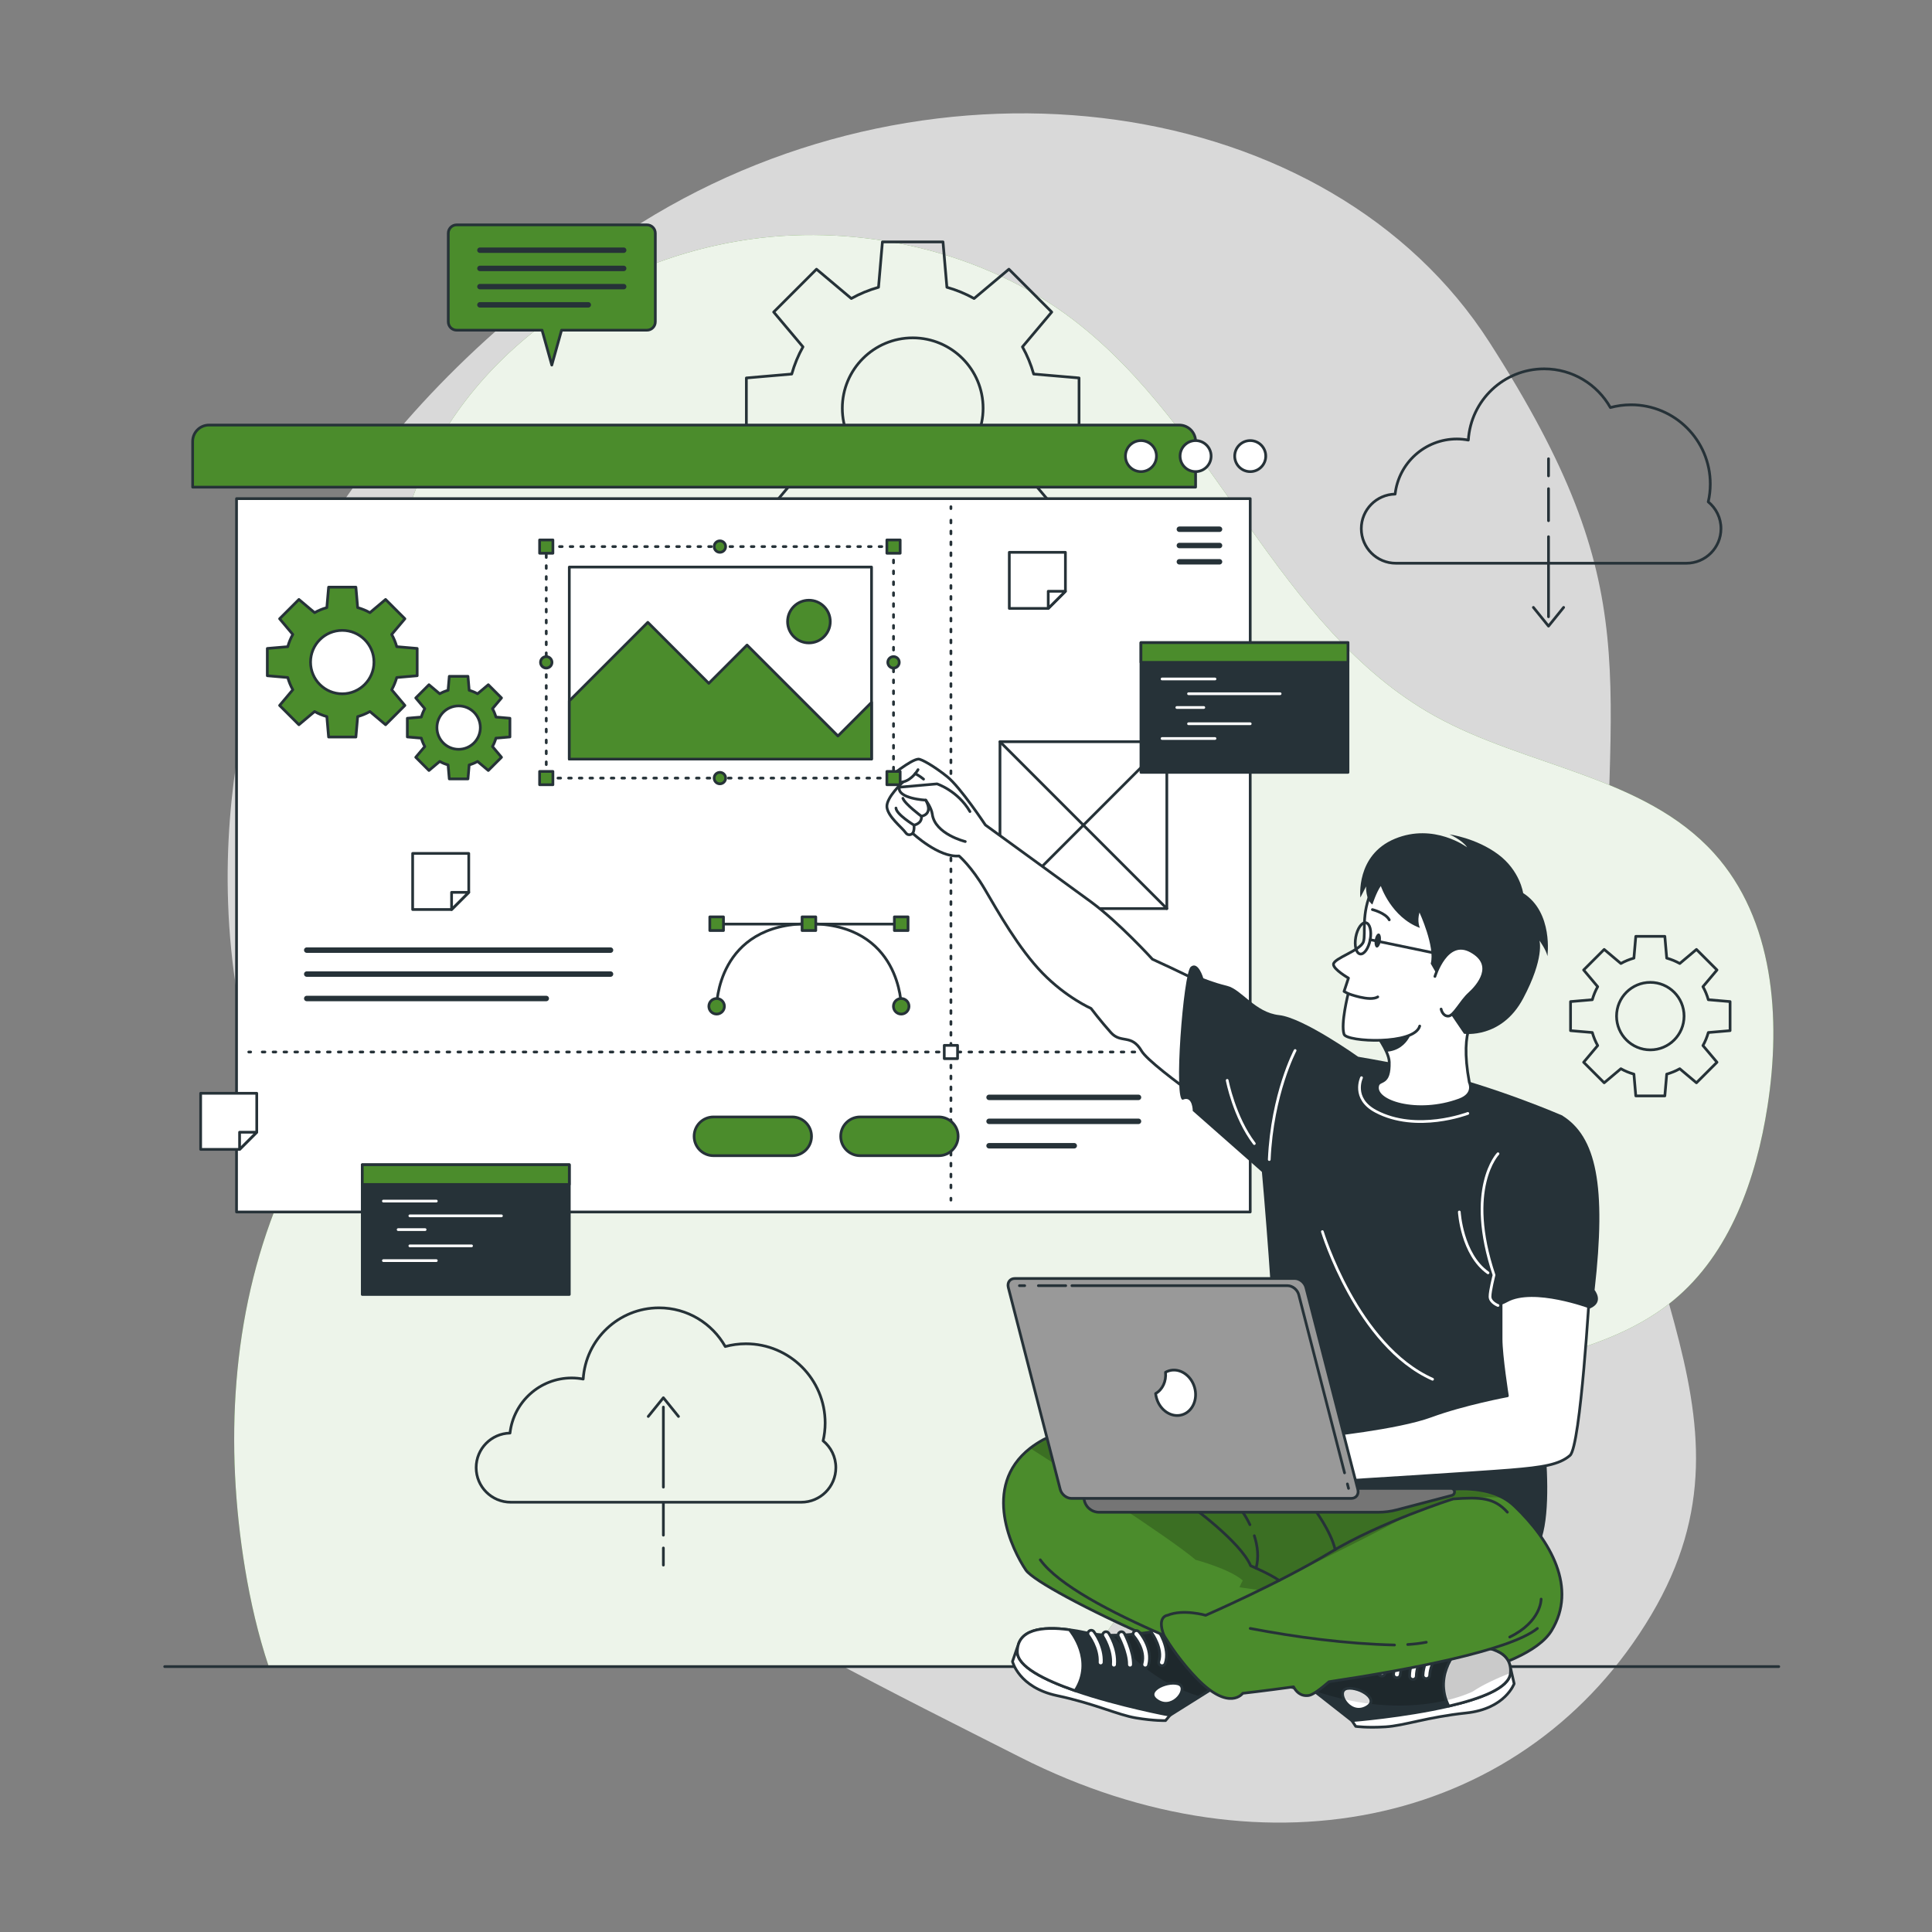 <svg xmlns="http://www.w3.org/2000/svg" width="709" height="709" viewBox="0 0 709 709" fill="none"><rect x="0" y="0" width="709" height="709" fill="#808080" stroke="none"/><path opacity="0.7" d="M97.162 236.964C97.162 236.964 57.688 338.899 113.158 441.58C168.629 544.263 282.907 598.476 374.366 644.844C465.826 691.212 560.798 668.632 605.93 592.682C651.063 516.732 589.158 462.511 589.084 354.202C589.012 245.892 605.293 217.215 546.657 125.71C488.02 34.204 344.085 13.952 235.278 81.82C126.473 149.687 97.162 236.964 97.162 236.964Z" fill="white"></path><path d="M98.634 611.604H397.713C398.925 609.674 400.146 607.756 401.388 605.867C433.561 556.894 485.068 521.979 541.328 505.602C566.532 498.266 593.836 493.899 614.088 477.198C634.926 460.015 644.497 432.6 648.641 405.911C653.66 373.594 650.945 337.371 629.01 313.114C603.25 284.627 560.093 281.438 526.533 262.764C468.774 230.626 446.381 157.427 393.836 117.328C360.657 92.007 315.826 82.191 275.735 87.742C218.827 95.62 165.28 133.762 149.205 189.64C144.745 205.147 142.959 221.962 144.334 239.782C146.906 273.129 154.079 306.905 147.314 339.657C139.855 375.755 116.368 406.233 102.336 440.317C84.865 482.752 82.459 530.382 89.93 575.66C91.928 587.768 94.721 599.913 98.634 611.604Z" fill="#4B8C2C"></path><path opacity="0.9" d="M98.634 611.604H397.713C398.925 609.674 400.146 607.756 401.388 605.867C433.561 556.894 485.068 521.979 541.328 505.602C566.532 498.266 593.836 493.899 614.088 477.198C634.926 460.015 644.497 432.6 648.641 405.911C653.66 373.594 650.945 337.371 629.01 313.114C603.25 284.627 560.093 281.438 526.533 262.764C468.774 230.626 446.381 157.427 393.836 117.328C360.657 92.007 315.826 82.191 275.735 87.742C218.827 95.62 165.28 133.762 149.205 189.64C144.745 205.147 142.959 221.962 144.334 239.782C146.906 273.129 154.079 306.905 147.314 339.657C139.855 375.755 116.368 406.233 102.336 440.317C84.865 482.752 82.459 530.382 89.93 575.66C91.928 587.768 94.721 599.913 98.634 611.604Z" fill="white"></path><path d="M60.432 611.604H652.767" stroke="#263238" stroke-miterlimit="10" stroke-linecap="round" stroke-linejoin="round"></path><path d="M395.985 160.929V138.699L379.333 137.265C378.342 133.752 376.964 130.406 375.215 127.286L385.964 114.51L370.246 98.792L357.47 109.541C354.35 107.792 351.004 106.416 347.491 105.423L346.057 88.772H323.827L322.393 105.423C318.88 106.414 315.534 107.792 312.414 109.541L299.638 98.792L283.92 114.51L294.669 127.286C292.92 130.406 291.544 133.752 290.551 137.265L273.9 138.699V160.929L290.551 162.363C291.542 165.876 292.92 169.222 294.669 172.342L283.92 185.119L299.638 200.836L312.414 190.087C315.534 191.836 318.88 193.212 322.393 194.205L323.827 210.856H346.057L347.491 194.205C351.004 193.214 354.35 191.836 357.47 190.087L370.246 200.836L385.964 185.119L375.215 172.342C376.964 169.222 378.34 165.876 379.333 162.363L395.985 160.929ZM334.943 175.645C320.677 175.645 309.112 164.081 309.112 149.815C309.112 135.549 320.677 123.984 334.943 123.984C349.209 123.984 360.773 135.549 360.773 149.815C360.773 164.08 349.208 175.645 334.943 175.645Z" stroke="#263238" stroke-miterlimit="10" stroke-linecap="round" stroke-linejoin="round"></path><path d="M634.9 378.222V367.561L626.914 366.873C626.438 365.188 625.778 363.584 624.94 362.089L630.095 355.962L622.557 348.424L616.43 353.58C614.934 352.742 613.329 352.08 611.645 351.606L610.957 343.621H600.297L599.609 351.606C597.924 352.082 596.32 352.742 594.824 353.58L588.697 348.424L581.16 355.962L586.314 362.089C585.476 363.584 584.815 365.19 584.34 366.875L576.355 367.563V378.224L584.34 378.912C584.816 380.597 585.476 382.201 586.314 383.697L581.16 389.824L588.697 397.361L594.824 392.207C596.32 393.045 597.925 393.706 599.609 394.181L600.297 402.166H610.957L611.645 394.181C613.33 393.705 614.934 393.045 616.43 392.207L622.557 397.361L630.095 389.824L624.94 383.697C625.778 382.201 626.439 380.596 626.914 378.912L634.9 378.222ZM605.627 385.28C598.785 385.28 593.24 379.733 593.24 372.893C593.24 366.052 598.786 360.505 605.627 360.505C612.469 360.505 618.014 366.052 618.014 372.893C618.014 379.733 612.468 385.28 605.627 385.28Z" stroke="#263238" stroke-miterlimit="10" stroke-linecap="round" stroke-linejoin="round"></path><path d="M626.885 184.166C627.37 182.061 627.633 179.875 627.633 177.624C627.633 161.568 614.617 148.55 598.561 148.55C595.935 148.55 593.393 148.904 590.973 149.557C586.185 141.085 577.102 135.362 566.677 135.362C551.862 135.362 539.749 146.915 538.844 161.503C537.475 161.246 536.069 161.098 534.626 161.098C522.906 161.098 513.263 169.943 511.981 181.321C505.1 181.47 499.564 187.084 499.564 194.001C499.564 201.012 505.248 206.696 512.259 206.696H618.865C625.876 206.696 631.56 201.012 631.56 194.001C631.56 190.034 629.736 186.494 626.885 184.166Z" stroke="#263238" stroke-miterlimit="10" stroke-linecap="round" stroke-linejoin="round"></path><path d="M568.268 196.958V226.337" stroke="#263238" stroke-miterlimit="10" stroke-linecap="round" stroke-linejoin="round"></path><path d="M568.268 179.332V191.083" stroke="#263238" stroke-miterlimit="10" stroke-linecap="round" stroke-linejoin="round"></path><path d="M568.268 168.351V174.636" stroke="#263238" stroke-miterlimit="10" stroke-linecap="round" stroke-linejoin="round"></path><path d="M562.719 222.903L568.268 229.771L573.816 222.903" stroke="#263238" stroke-miterlimit="10" stroke-linecap="round" stroke-linejoin="round"></path><path d="M302.063 528.751C302.547 526.646 302.81 524.46 302.81 522.209C302.81 506.153 289.794 493.135 273.737 493.135C271.112 493.135 268.569 493.489 266.149 494.142C261.361 485.67 252.278 479.947 241.853 479.947C227.037 479.947 214.925 491.5 214.02 506.088C212.651 505.831 211.245 505.683 209.802 505.683C198.082 505.683 188.439 514.528 187.157 525.906C180.275 526.055 174.74 531.669 174.74 538.586C174.74 545.597 180.424 551.281 187.435 551.281H294.041C301.052 551.281 306.736 545.597 306.736 538.586C306.737 534.62 304.915 531.079 302.063 528.751Z" stroke="#263238" stroke-miterlimit="10" stroke-linecap="round" stroke-linejoin="round"></path><path d="M243.445 545.748V516.369" stroke="#263238" stroke-miterlimit="10" stroke-linecap="round" stroke-linejoin="round"></path><path d="M243.445 563.374V551.623" stroke="#263238" stroke-miterlimit="10" stroke-linecap="round" stroke-linejoin="round"></path><path d="M243.445 574.355V568.07" stroke="#263238" stroke-miterlimit="10" stroke-linecap="round" stroke-linejoin="round"></path><path d="M248.992 519.804L243.444 512.937L237.896 519.804" stroke="#263238" stroke-miterlimit="10" stroke-linecap="round" stroke-linejoin="round"></path><path d="M438.754 178.771H70.701V161.985C70.701 158.673 73.386 155.987 76.699 155.987H432.755C436.067 155.987 438.754 158.672 438.754 161.985V178.771Z" fill="#4B8C2C" stroke="#263238" stroke-miterlimit="10" stroke-linecap="round" stroke-linejoin="round"></path><path d="M458.803 182.99H86.803V444.763H458.803V182.99Z" fill="white" stroke="#263238" stroke-miterlimit="10" stroke-linecap="round" stroke-linejoin="round"></path><path d="M464.5 167.379C464.5 170.525 461.949 173.074 458.805 173.074C455.66 173.074 453.109 170.524 453.109 167.379C453.109 164.232 455.66 161.684 458.805 161.684C461.949 161.684 464.5 164.234 464.5 167.379Z" fill="white" stroke="#263238" stroke-miterlimit="10" stroke-linecap="round" stroke-linejoin="round"></path><path d="M444.449 167.379C444.449 170.525 441.899 173.074 438.754 173.074C435.607 173.074 433.059 170.524 433.059 167.379C433.059 164.232 435.609 161.684 438.754 161.684C441.899 161.684 444.449 164.234 444.449 167.379Z" fill="white" stroke="#263238" stroke-miterlimit="10" stroke-linecap="round" stroke-linejoin="round"></path><path d="M424.398 167.379C424.398 170.525 421.848 173.074 418.703 173.074C415.558 173.074 413.008 170.524 413.008 167.379C413.008 164.232 415.558 161.684 418.703 161.684C421.848 161.684 424.398 164.234 424.398 167.379Z" fill="white" stroke="#263238" stroke-miterlimit="10" stroke-linecap="round" stroke-linejoin="round"></path><path d="M447.536 194.216H432.803" stroke="#263238" stroke-width="2" stroke-miterlimit="10" stroke-linecap="round" stroke-linejoin="round"></path><path d="M447.536 200.192H432.803" stroke="#263238" stroke-width="2" stroke-miterlimit="10" stroke-linecap="round" stroke-linejoin="round"></path><path d="M447.536 206.166H432.803" stroke="#263238" stroke-width="2" stroke-miterlimit="10" stroke-linecap="round" stroke-linejoin="round"></path><path d="M112.57 348.674H224.045" stroke="#263238" stroke-width="2" stroke-miterlimit="10" stroke-linecap="round" stroke-linejoin="round"></path><path d="M112.57 357.467H224.045" stroke="#263238" stroke-width="2" stroke-miterlimit="10" stroke-linecap="round" stroke-linejoin="round"></path><path d="M112.57 366.426H200.464" stroke="#263238" stroke-width="2" stroke-miterlimit="10" stroke-linecap="round" stroke-linejoin="round"></path><path d="M348.965 185.943V186.651" stroke="#263238" stroke-linecap="round" stroke-linejoin="round"></path><path d="M348.965 190.892V437.601" stroke="#263238" stroke-linecap="round" stroke-linejoin="round" stroke-dasharray="1 3"></path><path d="M348.965 439.721V440.429" stroke="#263238" stroke-linecap="round" stroke-linejoin="round"></path><path d="M91.283 386.058H91.991" stroke="#263238" stroke-linecap="round" stroke-linejoin="round"></path><path d="M96.232 386.058H450.279" stroke="#263238" stroke-linecap="round" stroke-linejoin="round" stroke-dasharray="1 2.99"></path><path d="M452.398 386.058H453.106" stroke="#263238" stroke-linecap="round" stroke-linejoin="round"></path><path d="M351.403 383.618H346.523V388.497H351.403V383.618Z" fill="white" stroke="#263238" stroke-miterlimit="10" stroke-linecap="round" stroke-linejoin="round"></path><path d="M237.405 82.518H167.591C165.889 82.518 164.51 83.897 164.51 85.599V118.089C164.51 119.791 165.889 121.171 167.591 121.171H198.921L202.498 133.977L206.075 121.171H237.405C239.107 121.171 240.487 119.791 240.487 118.089V85.599C240.487 83.899 239.107 82.518 237.405 82.518Z" fill="#4B8C2C" stroke="#263238" stroke-miterlimit="10" stroke-linecap="round" stroke-linejoin="round"></path><path d="M176.127 91.821H228.872" stroke="#263238" stroke-width="2" stroke-miterlimit="10" stroke-linecap="round" stroke-linejoin="round"></path><path d="M176.127 98.503H228.872" stroke="#263238" stroke-width="2" stroke-miterlimit="10" stroke-linecap="round" stroke-linejoin="round"></path><path d="M176.127 105.186H228.872" stroke="#263238" stroke-width="2" stroke-miterlimit="10" stroke-linecap="round" stroke-linejoin="round"></path><path d="M176.127 111.869H215.878" stroke="#263238" stroke-width="2" stroke-miterlimit="10" stroke-linecap="round" stroke-linejoin="round"></path><path d="M208.921 427.427H132.945V475.046H208.921V427.427Z" fill="#263238" stroke="#263238" stroke-miterlimit="10" stroke-linecap="round" stroke-linejoin="round"></path><path d="M208.921 427.427H132.945V434.667H208.921V427.427Z" fill="#4B8C2C" stroke="#263238" stroke-miterlimit="10" stroke-linecap="round" stroke-linejoin="round"></path><path d="M140.699 440.77H160.118" stroke="white" stroke-miterlimit="10" stroke-linecap="round" stroke-linejoin="round"></path><path d="M150.408 446.185H184.018" stroke="white" stroke-miterlimit="10" stroke-linecap="round" stroke-linejoin="round"></path><path d="M146.113 451.237H156.01" stroke="white" stroke-miterlimit="10" stroke-linecap="round" stroke-linejoin="round"></path><path d="M150.408 457.201H173.046" stroke="white" stroke-miterlimit="10" stroke-linecap="round" stroke-linejoin="round"></path><path d="M140.699 462.616H160.118" stroke="white" stroke-miterlimit="10" stroke-linecap="round" stroke-linejoin="round"></path><path d="M329.472 339.127H264.242" stroke="#263238" stroke-miterlimit="10" stroke-linecap="round" stroke-linejoin="round"></path><path d="M330.727 369.289C330.727 369.289 330.727 338.981 296.858 338.981C262.988 338.981 262.988 369.289 262.988 369.289" stroke="#263238" stroke-miterlimit="10" stroke-linecap="round" stroke-linejoin="round"></path><path d="M330.726 372.143C332.302 372.143 333.58 370.865 333.58 369.289C333.58 367.713 332.302 366.436 330.726 366.436C329.15 366.436 327.873 367.713 327.873 369.289C327.873 370.865 329.15 372.143 330.726 372.143Z" fill="#4B8C2C" stroke="#263238" stroke-miterlimit="10" stroke-linecap="round" stroke-linejoin="round"></path><path d="M260.135 369.289C260.135 367.713 261.412 366.436 262.988 366.436C264.564 366.436 265.841 367.713 265.841 369.289C265.841 370.865 264.564 372.143 262.988 372.143C261.412 372.143 260.135 370.865 260.135 369.289Z" fill="#4B8C2C" stroke="#263238" stroke-miterlimit="10" stroke-linecap="round" stroke-linejoin="round"></path><path d="M328.217 341.49H333.234V336.473H328.217V341.49Z" fill="#4B8C2C" stroke="#263238" stroke-miterlimit="10" stroke-linecap="round" stroke-linejoin="round"></path><path d="M294.347 341.49H299.365V336.473H294.347V341.49Z" fill="#4B8C2C" stroke="#263238" stroke-miterlimit="10" stroke-linecap="round" stroke-linejoin="round"></path><path d="M260.481 341.49H265.498V336.473H260.481V341.49Z" fill="#4B8C2C" stroke="#263238" stroke-miterlimit="10" stroke-linecap="round" stroke-linejoin="round"></path><path d="M153.098 247.979V237.965L145.596 237.319C145.15 235.736 144.528 234.229 143.741 232.825L148.584 227.069L141.502 219.987L135.746 224.83C134.342 224.043 132.834 223.423 131.252 222.975L130.605 215.473H120.591L119.944 222.975C118.361 223.421 116.854 224.041 115.449 224.83L109.693 219.987L102.612 227.069L107.455 232.825C106.667 234.229 106.047 235.738 105.6 237.321L98.098 237.966V247.98L105.6 248.627C106.046 250.21 106.667 251.717 107.455 253.123L102.612 258.879L109.693 265.961L115.449 261.118C116.854 261.905 118.362 262.525 119.944 262.973L120.591 270.475H130.605L131.252 262.973C132.835 262.527 134.342 261.905 135.748 261.118L141.504 265.961L148.585 258.879L143.742 253.123C144.53 251.719 145.15 250.21 145.597 248.629L153.098 247.979ZM125.599 254.609C119.172 254.609 113.963 249.399 113.963 242.972C113.963 236.545 119.172 231.335 125.599 231.335C132.026 231.335 137.236 236.545 137.236 242.972C137.236 249.399 132.025 254.609 125.599 254.609Z" fill="#4B8C2C" stroke="#263238" stroke-miterlimit="10" stroke-linecap="round" stroke-linejoin="round"></path><path d="M187.131 270.441V263.586L181.997 263.143C181.691 262.06 181.266 261.027 180.726 260.066L184.041 256.127L179.194 251.28L175.255 254.595C174.294 254.055 173.261 253.63 172.178 253.324L171.735 248.19H164.88L164.437 253.324C163.354 253.63 162.321 254.055 161.36 254.595L157.419 251.28L152.572 256.127L155.887 260.066C155.347 261.027 154.923 262.06 154.617 263.143L149.482 263.586V270.441L154.617 270.884C154.923 271.967 155.347 273 155.887 273.961L152.572 277.9L157.419 282.747L161.358 279.433C162.32 279.972 163.352 280.397 164.435 280.703L164.879 285.837H171.733L172.177 280.703C173.26 280.397 174.292 279.972 175.254 279.433L179.193 282.747L184.04 277.9L180.725 273.96C181.265 272.998 181.689 271.966 181.995 270.883L187.131 270.441ZM168.308 274.979C163.909 274.979 160.343 271.412 160.343 267.014C160.343 262.615 163.91 259.049 168.308 259.049C172.708 259.049 176.273 262.616 176.273 267.014C176.273 271.414 172.708 274.979 168.308 274.979Z" fill="#4B8C2C" stroke="#263238" stroke-miterlimit="10" stroke-linecap="round" stroke-linejoin="round"></path><path d="M362.965 402.708H417.799" stroke="#263238" stroke-width="2" stroke-miterlimit="10" stroke-linecap="round" stroke-linejoin="round"></path><path d="M362.965 411.501H417.799" stroke="#263238" stroke-width="2" stroke-miterlimit="10" stroke-linecap="round" stroke-linejoin="round"></path><path d="M362.965 420.462H394.219" stroke="#263238" stroke-width="2" stroke-miterlimit="10" stroke-linecap="round" stroke-linejoin="round"></path><path d="M290.703 424.106H261.832C257.908 424.106 254.727 420.925 254.727 417.001C254.727 413.078 257.907 409.896 261.832 409.896H290.703C294.627 409.896 297.808 413.076 297.808 417.001C297.808 420.925 294.627 424.106 290.703 424.106Z" fill="#4B8C2C" stroke="#263238" stroke-miterlimit="10" stroke-linecap="round" stroke-linejoin="round"></path><path d="M344.502 424.106H315.631C311.707 424.106 308.525 420.925 308.525 417.001C308.525 413.078 311.707 409.896 315.631 409.896H344.502C348.425 409.896 351.607 413.076 351.607 417.001C351.606 420.925 348.425 424.106 344.502 424.106Z" fill="#4B8C2C" stroke="#263238" stroke-miterlimit="10" stroke-linecap="round" stroke-linejoin="round"></path><path d="M428.198 272.194H366.969V333.424H428.198V272.194Z" fill="white" stroke="#263238" stroke-miterlimit="10" stroke-linecap="round" stroke-linejoin="round"></path><path d="M366.969 272.194L428.198 333.424" stroke="#263238" stroke-miterlimit="10" stroke-linecap="round" stroke-linejoin="round"></path><path d="M428.198 272.194L366.969 333.424" stroke="#263238" stroke-miterlimit="10" stroke-linecap="round" stroke-linejoin="round"></path><path d="M494.68 235.824H418.703V283.443H494.68V235.824Z" fill="#263238" stroke="#263238" stroke-miterlimit="10" stroke-linecap="round" stroke-linejoin="round"></path><path d="M494.68 235.824H418.703V243.064H494.68V235.824Z" fill="#4B8C2C" stroke="#263238" stroke-miterlimit="10" stroke-linecap="round" stroke-linejoin="round"></path><path d="M426.455 249.166H445.876" stroke="white" stroke-miterlimit="10" stroke-linecap="round" stroke-linejoin="round"></path><path d="M436.166 254.58H469.776" stroke="white" stroke-miterlimit="10" stroke-linecap="round" stroke-linejoin="round"></path><path d="M431.871 259.633H441.767" stroke="white" stroke-miterlimit="10" stroke-linecap="round" stroke-linejoin="round"></path><path d="M436.166 265.598H458.804" stroke="white" stroke-miterlimit="10" stroke-linecap="round" stroke-linejoin="round"></path><path d="M426.455 271.013H445.876" stroke="white" stroke-miterlimit="10" stroke-linecap="round" stroke-linejoin="round"></path><path d="M390.981 202.688V216.976L384.68 223.277H370.393V202.688H390.981Z" fill="white" stroke="#263238" stroke-miterlimit="10" stroke-linecap="round" stroke-linejoin="round"></path><path d="M390.981 216.976L384.68 223.277V216.976H390.981Z" fill="white" stroke="#263238" stroke-miterlimit="10" stroke-linecap="round" stroke-linejoin="round"></path><path d="M172.022 313.186V327.473L165.721 333.775H151.434V313.186H172.022Z" fill="white" stroke="#263238" stroke-miterlimit="10" stroke-linecap="round" stroke-linejoin="round"></path><path d="M172.022 327.474L165.721 333.775V327.474H172.022Z" fill="white" stroke="#263238" stroke-miterlimit="10" stroke-linecap="round" stroke-linejoin="round"></path><path d="M94.222 401.207V415.494L87.92 421.796H73.633V401.207H94.222Z" fill="white" stroke="#263238" stroke-miterlimit="10" stroke-linecap="round" stroke-linejoin="round"></path><path d="M94.221 415.495L87.92 421.796V415.495H94.221Z" fill="white" stroke="#263238" stroke-miterlimit="10" stroke-linecap="round" stroke-linejoin="round"></path><path d="M351.952 314.12C344.468 314.76 334.943 305.81 334.943 305.81C334.943 305.81 333.485 307.219 332.269 305.469C331.053 303.718 325.773 299.66 325.475 296.144C325.178 292.63 331.415 286.936 331.415 286.936C326.604 288.249 326.097 285.429 326.097 285.429C326.097 285.429 334.184 278.752 337.011 278.573C338.12 278.502 342.942 281.273 347.599 285.019C352.47 288.937 361.61 302.746 361.61 302.746C361.61 302.746 392.555 325.216 400.376 330.969C410.694 338.561 422.926 352.021 422.926 352.021C422.926 352.021 464.018 370.539 475.285 380.718L459.974 417.001C459.974 417.001 422.628 391.981 418.894 385.631C415.16 379.283 411.425 383.102 407.691 378.952C403.957 374.802 400.376 370.061 400.376 370.061C400.376 370.061 391.338 366.103 382.604 357.14C373.87 348.177 366.182 334.468 361.355 326.253C356.527 318.037 351.952 314.12 351.952 314.12Z" fill="white" stroke="#263238" stroke-miterlimit="10" stroke-linecap="round" stroke-linejoin="round"></path><path d="M354.233 308.826C354.233 308.826 343.096 306.129 342.128 298.777C341.814 296.388 339.738 293.638 339.738 293.638C339.738 293.638 329.336 293.124 329.997 288.89L343.865 287.666C343.865 287.666 351.471 290.151 355.954 297.827" fill="white"></path><path d="M354.233 308.826C354.233 308.826 343.096 306.129 342.128 298.777C341.814 296.388 339.738 293.638 339.738 293.638C339.738 293.638 329.336 293.124 329.997 288.89L343.865 287.666C343.865 287.666 351.471 290.151 355.954 297.827" stroke="#263238" stroke-miterlimit="10" stroke-linecap="round" stroke-linejoin="round"></path><path d="M334.941 305.81C334.941 305.81 335.641 304.834 335.41 302.808C335.41 302.808 338.469 302.255 338.127 299.544C338.127 299.544 342.664 298.986 339.736 293.638" stroke="#263238" stroke-miterlimit="10" stroke-linecap="round" stroke-linejoin="round"></path><path d="M338.128 299.544C338.128 299.544 332.036 295.02 331.344 292.961" stroke="#263238" stroke-miterlimit="10" stroke-linecap="round" stroke-linejoin="round"></path><path d="M335.411 302.808C335.411 302.808 328.915 298.855 328.801 296.534" stroke="#263238" stroke-miterlimit="10" stroke-linecap="round" stroke-linejoin="round"></path><path d="M336.895 282.446C336.895 282.446 334.832 286.16 331.414 286.936" stroke="#263238" stroke-miterlimit="10" stroke-linecap="round" stroke-linejoin="round"></path><path d="M335.869 283.902C335.869 283.902 337.52 284.734 338.926 285.924" stroke="#263238" stroke-miterlimit="10" stroke-linecap="round" stroke-linejoin="round"></path><path d="M573.198 409.313C573.198 409.313 548.651 398.629 523.778 392.802C498.903 386.975 458.697 381.784 458.697 381.784C458.697 381.784 469.767 494.78 466.853 501.579C463.939 508.377 446.432 531.201 446.432 531.201C446.432 531.201 541.151 568.131 557.661 571.275C574.172 574.42 565.56 517.117 565.56 517.117C565.56 517.117 582.909 444.277 573.198 409.313Z" fill="#263238"></path><path d="M539.206 397.176C539.206 397.176 541.457 401.466 535.538 403.647C520.203 409.311 503.862 404.313 505.604 398.309C506.269 396.015 510.064 398.309 509.824 389.742C509.795 388.638 509.399 387.349 508.79 385.975C507.855 383.851 506.383 381.529 504.896 379.448C502.305 375.823 499.643 372.892 499.643 372.892C499.643 372.892 523.984 357.358 542.038 372.892C542.038 372.892 535.326 376.29 539.206 397.176Z" fill="white" stroke="#263238" stroke-miterlimit="10" stroke-linecap="round" stroke-linejoin="round"></path><path d="M569.367 598.432C559.781 614.051 511.141 621.385 484.591 620.692C458.056 620.012 381.648 583.833 376.466 576.173C371.665 569.078 359.87 545.629 378.052 531.455C379.496 530.337 381.11 529.275 382.951 528.283C395.398 521.543 478.177 542.797 478.177 542.797C478.177 542.797 483.303 539.555 485.186 539.796C490.963 540.532 495.056 545.205 506.766 548.532C514.936 550.869 537.238 541.891 551.483 549.608C553.041 550.444 554.485 551.478 555.816 552.752C569.127 565.468 578.94 582.814 569.367 598.432Z" fill="#4B8C2C"></path><mask id="mask0_1437_3403" style="mask-type:luminance" maskUnits="userSpaceOnUse" x="368" y="526" width="206" height="95"><path d="M569.367 598.432C559.781 614.051 511.141 621.385 484.591 620.692C458.056 620.012 381.648 583.833 376.466 576.173C371.665 569.078 359.87 545.629 378.052 531.455C379.496 530.337 381.11 529.275 382.951 528.283C395.398 521.543 478.177 542.797 478.177 542.797C478.177 542.797 483.303 539.555 485.186 539.796C490.963 540.532 495.056 545.205 506.766 548.532C514.936 550.869 537.238 541.891 551.483 549.608C553.041 550.444 554.485 551.478 555.816 552.752C569.127 565.468 578.94 582.814 569.367 598.432Z" fill="white"></path></mask><g mask="url(#mask0_1437_3403)"><path opacity="0.3" d="M551.482 549.608C536.884 548.631 523.87 551.69 514.78 557.057C504.004 563.429 453.113 587.94 453.113 587.94C453.226 585.306 456.058 579.996 456.058 579.996C451.272 575.734 438.755 572.42 438.755 572.42C429.055 564.137 390.568 539.427 378.051 531.455C379.495 530.337 381.109 529.275 382.95 528.283C395.397 521.543 478.176 542.797 478.176 542.797C478.176 542.797 483.302 539.555 485.185 539.796C490.963 540.532 495.055 545.205 506.765 548.532C514.936 550.869 537.238 541.891 551.482 549.608Z" fill="black" fill-opacity="0.7"></path></g><path d="M569.367 598.432C559.781 614.051 511.141 621.385 484.591 620.692C458.056 620.012 381.648 583.833 376.466 576.173C371.665 569.078 359.87 545.629 378.052 531.455C379.496 530.337 381.11 529.275 382.951 528.283C395.398 521.543 478.177 542.797 478.177 542.797C478.177 542.797 483.303 539.555 485.186 539.796C490.963 540.532 495.056 545.205 506.766 548.532C514.936 550.869 537.238 541.891 551.483 549.608C553.041 550.444 554.485 551.478 555.816 552.752C569.127 565.468 578.94 582.814 569.367 598.432Z" stroke="#263238" stroke-miterlimit="10" stroke-linecap="round" stroke-linejoin="round"></path><path d="M554.435 612.53L555.658 617.868C555.658 617.868 552.403 627.11 538.083 628.618C523.763 630.126 515.289 633.3 508.409 633.713C501.529 634.127 497.521 633.54 497.521 633.54L496.115 631.439L554.435 612.53Z" fill="white" stroke="#263238" stroke-miterlimit="10" stroke-linecap="round" stroke-linejoin="round"></path><path d="M471.311 611.966L496.113 631.435C496.113 631.435 515.344 629.911 531.68 626.119L531.682 626.106C543.436 623.386 553.698 619.482 554.263 614.135C555.121 606.005 546.432 603.779 536.104 604.096C534.174 604.138 532.196 604.288 530.198 604.497C513.669 606.268 492.661 597.138 492.661 597.138L471.311 611.966Z" fill="#263238"></path><mask id="mask1_1437_3403" style="mask-type:luminance" maskUnits="userSpaceOnUse" x="471" y="597" width="84" height="35"><path d="M471.311 611.966L496.113 631.435C496.113 631.435 515.344 629.911 531.68 626.119L531.682 626.106C543.436 623.386 553.698 619.482 554.263 614.135C555.121 606.005 546.432 603.779 536.104 604.096C534.174 604.138 532.196 604.288 530.198 604.497C513.669 606.268 492.661 597.138 492.661 597.138L471.311 611.966Z" fill="white"></path></mask><g mask="url(#mask1_1437_3403)"><path opacity="0.3" d="M554.271 613.956C549.815 615.711 544.28 618.154 540.473 620.744C540.473 620.744 517.434 632.601 482.032 620.388L471.305 611.968L492.664 597.139C492.664 597.139 513.666 606.272 530.2 604.492C532.201 604.284 534.178 604.137 536.105 604.1C546.354 603.78 554.983 605.965 554.271 613.956Z" fill="black" fill-opacity="0.7"></path></g><path d="M471.311 611.966L496.113 631.435C496.113 631.435 515.344 629.911 531.68 626.119L531.682 626.106C543.436 623.386 553.698 619.482 554.263 614.135C555.121 606.005 546.432 603.779 536.104 604.096C534.174 604.138 532.196 604.288 530.198 604.497C513.669 606.268 492.661 597.138 492.661 597.138L471.311 611.966Z" stroke="#263238" stroke-miterlimit="10" stroke-linecap="round" stroke-linejoin="round"></path><path d="M494.433 619.64C489.961 620.369 494.875 629.515 500.937 626.737C506.998 623.958 498.905 618.91 494.433 619.64Z" fill="white"></path><mask id="mask2_1437_3403" style="mask-type:luminance" maskUnits="userSpaceOnUse" x="492" y="619" width="12" height="9"><path d="M494.433 619.64C489.961 620.369 494.875 629.515 500.937 626.737C506.998 623.958 498.905 618.91 494.433 619.64Z" fill="white"></path></mask><g mask="url(#mask2_1437_3403)"><path opacity="0.2" d="M502.826 625.261C499.771 624.893 496.554 624.341 493.191 623.579C492.331 621.786 492.528 619.946 494.431 619.638C498.186 619.025 504.496 622.487 502.826 625.261Z" fill="black" fill-opacity="0.7"></path></g><path d="M494.433 619.64C489.961 620.369 494.875 629.515 500.937 626.737C506.998 623.958 498.905 618.91 494.433 619.64Z" stroke="#263238" stroke-miterlimit="10" stroke-linecap="round" stroke-linejoin="round"></path><path d="M531.681 626.106C543.435 623.386 553.697 619.482 554.262 614.135C555.12 606.005 546.432 603.779 536.103 604.096C535.652 604.529 525.643 614.21 531.681 626.106Z" fill="white"></path><mask id="mask3_1437_3403" style="mask-type:luminance" maskUnits="userSpaceOnUse" x="529" y="604" width="26" height="23"><path d="M531.681 626.106C543.435 623.386 553.697 619.482 554.262 614.135C555.12 606.005 546.432 603.779 536.103 604.096C535.652 604.529 525.643 614.21 531.681 626.106Z" fill="white"></path></mask><g mask="url(#mask3_1437_3403)"><path opacity="0.3" d="M554.27 613.956C549.814 615.711 544.279 618.154 540.473 620.744C540.473 620.744 537.036 622.511 530.776 623.985C526.811 613.085 535.674 604.505 536.103 604.1C546.354 603.78 554.983 605.965 554.27 613.956Z" fill="black" fill-opacity="0.7"></path></g><path d="M531.681 626.106C543.435 623.386 553.697 619.482 554.262 614.135C555.12 606.005 546.432 603.779 536.103 604.096C535.652 604.529 525.643 614.21 531.681 626.106Z" stroke="#263238" stroke-miterlimit="10" stroke-linecap="round" stroke-linejoin="round"></path><path d="M523.299 616.009C523.323 616.012 523.347 616.013 523.369 616.015C524.048 616.047 524.623 615.525 524.655 614.848C524.901 609.726 528.842 605.555 528.883 605.513C529.352 605.024 529.336 604.248 528.846 603.779C528.358 603.31 527.583 603.326 527.113 603.811C526.925 604.007 522.494 608.67 522.203 614.729C522.171 615.383 522.656 615.941 523.299 616.009Z" fill="white" stroke="#263238" stroke-miterlimit="10" stroke-linecap="round" stroke-linejoin="round"></path><path d="M518.385 616.303C518.419 616.307 518.456 616.309 518.49 616.309C519.168 616.323 519.729 615.783 519.741 615.107C519.845 609.933 523.461 605.447 523.499 605.401C523.927 604.877 523.85 604.104 523.327 603.675C522.801 603.246 522.032 603.32 521.6 603.845C521.429 604.052 517.405 609.016 517.287 615.058C517.275 615.7 517.759 616.237 518.385 616.303Z" fill="white" stroke="#263238" stroke-miterlimit="10" stroke-linecap="round" stroke-linejoin="round"></path><path d="M512.508 615.683C512.515 615.683 512.522 615.684 512.529 615.686C513.205 615.745 513.801 615.245 513.861 614.57C514.237 610.268 517.898 604.768 517.934 604.713C518.311 604.15 518.161 603.388 517.599 603.011C517.037 602.632 516.272 602.785 515.897 603.345C515.731 603.592 511.848 609.421 511.415 614.356C511.356 615.022 511.844 615.612 512.508 615.683Z" fill="white" stroke="#263238" stroke-miterlimit="10" stroke-linecap="round" stroke-linejoin="round"></path><path d="M506.956 615.097C507.065 615.108 507.175 615.105 507.289 615.087C507.957 614.975 508.409 614.342 508.297 613.674C507.425 608.46 512.267 603.994 512.317 603.95C512.818 603.496 512.856 602.72 512.403 602.217C511.95 601.714 511.174 601.675 510.672 602.126C510.431 602.344 504.778 607.525 505.876 614.077C505.969 614.634 506.422 615.04 506.956 615.097Z" fill="white" stroke="#263238" stroke-miterlimit="10" stroke-linecap="round" stroke-linejoin="round"></path><path d="M500.924 613.645C501.056 613.659 501.192 613.652 501.328 613.62C501.989 613.468 502.401 612.81 502.248 612.149C501.18 607.501 505.762 602.248 505.809 602.197C506.257 601.689 506.21 600.914 505.703 600.464C505.197 600.015 504.422 600.06 503.973 600.567C503.747 600.819 498.504 606.81 499.858 612.699C499.978 613.223 500.418 613.591 500.924 613.645Z" fill="white" stroke="#263238" stroke-miterlimit="10" stroke-linecap="round" stroke-linejoin="round"></path><path d="M373.338 604.545L371.561 609.725C371.561 609.725 373.826 619.259 387.91 622.26C401.992 625.264 410.086 629.311 416.884 630.444C423.682 631.576 427.729 631.415 427.729 631.415L429.348 629.472L373.338 604.545Z" fill="white" stroke="#263238" stroke-miterlimit="10" stroke-linecap="round" stroke-linejoin="round"></path><path d="M456.061 612.717L429.351 629.472C429.351 629.472 410.387 625.936 394.539 620.449V620.437C383.136 616.496 373.34 611.537 373.34 606.161C373.34 597.986 382.214 596.685 392.452 598.084C394.366 598.329 396.319 598.686 398.283 599.103C414.536 602.602 436.384 595.728 436.384 595.728L456.061 612.717Z" fill="#263238"></path><mask id="mask4_1437_3403" style="mask-type:luminance" maskUnits="userSpaceOnUse" x="373" y="595" width="84" height="35"><path d="M456.061 612.717L429.351 629.472C429.351 629.472 410.387 625.936 394.539 620.449V620.437C383.136 616.496 373.34 611.537 373.34 606.161C373.34 597.986 382.214 596.685 392.452 598.084C394.366 598.329 396.319 598.686 398.283 599.103C414.536 602.602 436.384 595.728 436.384 595.728L456.061 612.717Z" fill="white"></path></mask><g mask="url(#mask4_1437_3403)"><path opacity="0.3" d="M456.062 612.717L440.35 622.573C424.576 617.823 414.314 607.769 408.447 600.097C422.379 600.134 436.385 595.728 436.385 595.728L456.062 612.717Z" fill="black" fill-opacity="0.7"></path></g><path d="M456.061 612.717L429.351 629.472C429.351 629.472 410.387 625.936 394.539 620.449V620.437C383.136 616.496 373.34 611.537 373.34 606.161C373.34 597.986 382.214 596.685 392.452 598.084C394.366 598.329 396.319 598.686 398.283 599.103C414.536 602.602 436.384 595.728 436.384 595.728L456.061 612.717Z" stroke="#263238" stroke-miterlimit="10" stroke-linecap="round" stroke-linejoin="round"></path><path d="M394.539 620.436C383.136 616.496 373.34 611.537 373.34 606.16C373.34 597.986 382.214 596.685 392.452 598.084C392.857 598.562 401.793 609.242 394.539 620.436Z" fill="white" stroke="#263238" stroke-miterlimit="10" stroke-linecap="round" stroke-linejoin="round"></path><path d="M403.934 611.277C403.91 611.277 403.886 611.275 403.863 611.274C403.186 611.236 402.668 610.655 402.708 609.98C403.001 604.861 399.519 600.298 399.484 600.253C399.069 599.716 399.166 598.946 399.702 598.531C400.237 598.116 401.006 598.214 401.422 598.745C401.589 598.96 405.504 604.062 405.159 610.117C405.121 610.773 404.581 611.277 403.934 611.277Z" fill="white" stroke="#263238" stroke-miterlimit="10" stroke-linecap="round" stroke-linejoin="round"></path><path d="M408.792 612.085C408.757 612.085 408.721 612.084 408.687 612.081C408.012 612.023 407.511 611.43 407.569 610.754C408.01 605.599 404.884 600.757 404.851 600.708C404.48 600.141 404.637 599.381 405.204 599.008C405.772 598.637 406.528 598.792 406.903 599.358C407.052 599.582 410.532 604.941 410.015 610.962C409.959 611.602 409.422 612.085 408.792 612.085Z" fill="white" stroke="#263238" stroke-miterlimit="10" stroke-linecap="round" stroke-linejoin="round"></path><path d="M414.698 612.085C414.691 612.085 414.684 612.085 414.677 612.085C414 612.072 413.459 611.513 413.47 610.836C413.547 606.519 410.485 600.665 410.454 600.605C410.139 600.006 410.368 599.264 410.967 598.947C411.564 598.629 412.309 598.861 412.625 599.458C412.764 599.72 416.012 605.925 415.926 610.878C415.914 611.55 415.366 612.085 414.698 612.085Z" fill="white" stroke="#263238" stroke-miterlimit="10" stroke-linecap="round" stroke-linejoin="round"></path><path d="M420.284 612.085C420.175 612.085 420.064 612.071 419.954 612.041C419.301 611.858 418.919 611.183 419.099 610.529C420.515 605.435 416.166 600.485 416.122 600.437C415.672 599.933 415.714 599.157 416.218 598.705C416.723 598.254 417.497 598.295 417.95 598.797C418.167 599.039 423.243 604.786 421.465 611.186C421.315 611.73 420.82 612.085 420.284 612.085Z" fill="white" stroke="#263238" stroke-miterlimit="10" stroke-linecap="round" stroke-linejoin="round"></path><path d="M426.433 611.277C426.302 611.277 426.166 611.256 426.034 611.21C425.393 610.989 425.053 610.293 425.272 609.651C426.823 605.141 422.817 599.436 422.776 599.381C422.384 598.829 422.512 598.063 423.063 597.669C423.613 597.275 424.379 597.403 424.774 597.954C424.971 598.228 429.557 604.738 427.592 610.45C427.417 610.957 426.942 611.277 426.433 611.277Z" fill="white" stroke="#263238" stroke-miterlimit="10" stroke-linecap="round" stroke-linejoin="round"></path><path d="M432.261 617.919C436.632 619.114 430.784 627.694 425.048 624.294C419.311 620.894 427.891 616.724 432.261 617.919Z" fill="white" stroke="#263238" stroke-miterlimit="10" stroke-linecap="round" stroke-linejoin="round"></path><path d="M381.756 572.415C388.322 581.607 407.756 591.756 427.127 600.133C429.21 603.575 433.45 610.014 439.274 616.003C451.198 628.267 456.059 621.397 456.059 621.397C456.059 621.397 463.589 620.551 474.712 619.028C475.451 620.455 477.14 622.692 480.334 622.188C481.781 621.96 484.565 619.892 487.705 617.162C515.78 612.935 553.89 605.887 564.181 597.597" fill="#4B8C2C"></path><path d="M381.756 572.415C388.322 581.607 407.756 591.756 427.127 600.133C429.21 603.575 433.45 610.014 439.274 616.003C451.198 628.267 456.059 621.397 456.059 621.397C456.059 621.397 463.589 620.551 474.712 619.028C475.451 620.455 477.14 622.692 480.334 622.188C481.781 621.96 484.565 619.892 487.705 617.162C515.78 612.935 553.89 605.887 564.181 597.597" stroke="#263238" stroke-miterlimit="10" stroke-linecap="round" stroke-linejoin="round"></path><path d="M553.175 554.933C548.32 549.591 543.463 549.348 533.265 550.077C533.265 550.077 506.66 558.514 488.103 569.744C469.548 580.974 442.455 592.774 442.455 592.774C442.455 592.774 434.2 590.382 428.457 592.774C428.457 592.774 424.423 593.087 427.126 600.134" stroke="#263238" stroke-miterlimit="10" stroke-linecap="round" stroke-linejoin="round"></path><path d="M565.558 586.831C565.558 586.831 565.693 595.058 554.031 600.754" stroke="#263238" stroke-miterlimit="10" stroke-linecap="round" stroke-linejoin="round"></path><path d="M436.873 552.505C436.873 552.505 455.297 565.82 458.968 574.601C458.968 574.601 466.051 577.615 469.43 579.993" stroke="#263238" stroke-miterlimit="10" stroke-linecap="round" stroke-linejoin="round"></path><path d="M460.305 563.573C461.542 567.399 462.007 571.555 460.952 575.48" stroke="#263238" stroke-miterlimit="10" stroke-linecap="round" stroke-linejoin="round"></path><path d="M456.059 554.933C457.068 556.385 457.935 557.939 458.695 559.536" stroke="#263238" stroke-miterlimit="10" stroke-linecap="round" stroke-linejoin="round"></path><path d="M482.275 553.719C482.275 553.719 488.435 561.951 489.968 568.639" stroke="#263238" stroke-miterlimit="10" stroke-linecap="round" stroke-linejoin="round"></path><path d="M516.586 603.5C518.877 603.353 521.164 603.1 523.418 602.659" stroke="#263238" stroke-miterlimit="10" stroke-linecap="round" stroke-linejoin="round"></path><path d="M458.801 597.597C475.613 600.808 494.025 603.264 511.754 603.677" stroke="#263238" stroke-miterlimit="10" stroke-linecap="round" stroke-linejoin="round"></path><path d="M583.398 472.731C583.398 472.731 580.072 530.715 576.151 534.113C572.23 537.512 566.039 538.484 554.323 539.454C542.607 540.426 490.819 543.609 490.819 543.609L485.279 526.967C485.279 526.967 512.819 524.171 525.043 519.673C537.266 515.174 553.178 512.227 553.178 512.227C553.178 512.227 550.864 497.624 550.864 491.346C550.864 485.067 550.864 469.076 550.864 461.775" fill="white"></path><path d="M583.398 472.731C583.398 472.731 580.072 530.715 576.151 534.113C572.23 537.512 566.039 538.484 554.323 539.454C542.607 540.426 490.819 543.609 490.819 543.609L485.279 526.967C485.279 526.967 512.819 524.171 525.043 519.673C537.266 515.174 553.178 512.227 553.178 512.227C553.178 512.227 550.864 497.624 550.864 491.346C550.864 485.067 550.864 469.076 550.864 461.775" stroke="#263238" stroke-miterlimit="10" stroke-linecap="round" stroke-linejoin="round"></path><path d="M573.197 409.312C585.824 417.082 589.549 435.05 585.177 473.412C585.177 473.412 588.906 477.945 583.397 480.21C583.397 480.21 562.773 472.497 553.176 477.81C543.578 483.123 546.069 470.464 546.069 470.464C546.069 470.464 542.121 435.176 550.862 428.799" fill="#263238"></path><path d="M549.73 423.396C549.73 423.396 537.589 436.022 548.273 467.909C548.273 467.909 546.789 473.711 546.803 475.84C546.817 477.971 549.73 479.077 549.73 479.077" stroke="white" stroke-miterlimit="10" stroke-linecap="round" stroke-linejoin="round"></path><path d="M535.535 444.762C535.535 444.762 536.42 460.301 546.069 467.1" stroke="white" stroke-miterlimit="10" stroke-linecap="round" stroke-linejoin="round"></path><path d="M538.655 408.597C538.655 408.597 519.839 415.808 504.865 407.824C495.989 403.094 499.647 395.485 499.647 395.485" stroke="white" stroke-miterlimit="10" stroke-linecap="round" stroke-linejoin="round"></path><path d="M403.328 554.96H505.759C508.072 554.96 510.378 554.662 512.615 554.075L532.817 548.774C533.392 548.623 533.792 548.103 533.792 547.509C533.792 546.786 533.206 546.2 532.484 546.2H399.095C398.373 546.2 397.787 546.786 397.787 547.509V549.419C397.789 552.48 400.269 554.96 403.328 554.96Z" fill="#757575" stroke="#263238" stroke-miterlimit="10" stroke-linecap="round" stroke-linejoin="round"></path><path d="M393.174 549.87H495.891C497.683 549.87 498.757 548.393 498.288 546.572L479.232 472.475C478.763 470.654 476.931 469.177 475.138 469.177H372.421C370.629 469.177 369.555 470.654 370.024 472.475L389.08 546.572C389.549 548.393 391.382 549.87 393.174 549.87Z" fill="#999999" stroke="#263238" stroke-miterlimit="10" stroke-linecap="round" stroke-linejoin="round"></path><path d="M376.043 471.813H374.102" stroke="#263238" stroke-miterlimit="10" stroke-linecap="round" stroke-linejoin="round"></path><path d="M391.099 471.813H381.062" stroke="#263238" stroke-miterlimit="10" stroke-linecap="round" stroke-linejoin="round"></path><path d="M493.421 540.501L476.605 475.111C476.136 473.29 474.304 471.813 472.511 471.813H393.365" stroke="#263238" stroke-miterlimit="10" stroke-linecap="round" stroke-linejoin="round"></path><path d="M494.886 546.201L494.467 544.569" stroke="#263238" stroke-miterlimit="10" stroke-linecap="round" stroke-linejoin="round"></path><path d="M424.09 511.391C424.155 511.977 424.27 512.569 424.448 513.166C425.759 517.627 429.938 520.337 433.777 519.207C437.615 518.077 439.669 513.539 438.357 509.077C437.034 504.605 432.855 501.908 429.016 503.038C428.562 503.175 428.125 503.359 427.719 503.588C428.048 506.888 426.624 509.972 424.09 511.391Z" fill="white" stroke="#263238" stroke-miterlimit="10" stroke-linecap="round" stroke-linejoin="round"></path><path d="M469.43 372.529C460.539 371.558 455.683 363.113 450.341 361.792C445 360.471 441.583 358.974 441.583 358.974C441.583 358.974 439.74 352.538 436.986 354.785C434.234 357.032 430.595 405.045 434.154 403.537C437.714 402.03 437.714 407.694 437.714 407.694L470.725 436.79L498.395 387.794C498.395 387.794 478.321 373.501 469.43 372.529Z" fill="#263238"></path><path d="M200.463 201.291V200.583H201.171" stroke="#263238" stroke-linecap="round" stroke-linejoin="round"></path><path d="M205.326 200.583H325.118" stroke="#263238" stroke-linecap="round" stroke-linejoin="round" stroke-dasharray="0.98 2.93"></path><path d="M327.195 200.583H327.903V201.291" stroke="#263238" stroke-linecap="round" stroke-linejoin="round"></path><path d="M327.902 205.539V282.711" stroke="#263238" stroke-linecap="round" stroke-linejoin="round" stroke-dasharray="1 3"></path><path d="M327.903 284.835V285.543H327.195" stroke="#263238" stroke-linecap="round" stroke-linejoin="round"></path><path d="M323.04 285.543H203.248" stroke="#263238" stroke-linecap="round" stroke-linejoin="round" stroke-dasharray="0.98 2.93"></path><path d="M201.171 285.543H200.463V284.835" stroke="#263238" stroke-linecap="round" stroke-linejoin="round"></path><path d="M200.463 280.587V203.415" stroke="#263238" stroke-linecap="round" stroke-linejoin="round" stroke-dasharray="1 3"></path><path d="M264.183 202.684C265.344 202.684 266.285 201.743 266.285 200.583C266.285 199.422 265.344 198.481 264.183 198.481C263.023 198.481 262.082 199.422 262.082 200.583C262.082 201.743 263.023 202.684 264.183 202.684Z" fill="#4B8C2C" stroke="#263238" stroke-miterlimit="10" stroke-linecap="round" stroke-linejoin="round"></path><path d="M200.463 245.164C201.623 245.164 202.564 244.223 202.564 243.063C202.564 241.902 201.623 240.961 200.463 240.961C199.302 240.961 198.361 241.902 198.361 243.063C198.361 244.223 199.302 245.164 200.463 245.164Z" fill="#4B8C2C" stroke="#263238" stroke-miterlimit="10" stroke-linecap="round" stroke-linejoin="round"></path><path d="M264.183 287.644C265.344 287.644 266.285 286.703 266.285 285.543C266.285 284.382 265.344 283.441 264.183 283.441C263.023 283.441 262.082 284.382 262.082 285.543C262.082 286.703 263.023 287.644 264.183 287.644Z" fill="#4B8C2C" stroke="#263238" stroke-miterlimit="10" stroke-linecap="round" stroke-linejoin="round"></path><path d="M327.904 245.164C329.065 245.164 330.005 244.223 330.005 243.063C330.005 241.902 329.065 240.961 327.904 240.961C326.744 240.961 325.803 241.902 325.803 243.063C325.803 244.223 326.744 245.164 327.904 245.164Z" fill="#4B8C2C" stroke="#263238" stroke-miterlimit="10" stroke-linecap="round" stroke-linejoin="round"></path><path d="M330.342 283.103H325.463V287.983H330.342V283.103Z" fill="#4B8C2C" stroke="#263238" stroke-miterlimit="10" stroke-linecap="round" stroke-linejoin="round"></path><path d="M330.342 198.143H325.463V203.023H330.342V198.143Z" fill="#4B8C2C" stroke="#263238" stroke-miterlimit="10" stroke-linecap="round" stroke-linejoin="round"></path><path d="M202.903 283.103H198.023V287.983H202.903V283.103Z" fill="#4B8C2C" stroke="#263238" stroke-miterlimit="10" stroke-linecap="round" stroke-linejoin="round"></path><path d="M202.903 198.143H198.023V203.023H202.903V198.143Z" fill="#4B8C2C" stroke="#263238" stroke-miterlimit="10" stroke-linecap="round" stroke-linejoin="round"></path><path d="M319.835 208.098H208.92V278.572H319.835V208.098Z" fill="white" stroke="#263238" stroke-miterlimit="10" stroke-linecap="round" stroke-linejoin="round"></path><path d="M319.835 257.755L307.505 270.086L274.148 236.729L260.113 250.763L237.733 228.383L208.92 257.196V278.572H319.835V257.755Z" fill="#4B8C2C" stroke="#263238" stroke-miterlimit="10" stroke-linecap="round" stroke-linejoin="round"></path><path d="M296.856 235.932C301.181 235.932 304.686 232.426 304.686 228.101C304.686 223.777 301.181 220.271 296.856 220.271C292.531 220.271 289.025 223.777 289.025 228.101C289.025 232.426 292.531 235.932 296.856 235.932Z" fill="#4B8C2C" stroke="#263238" stroke-miterlimit="10" stroke-linecap="round" stroke-linejoin="round"></path><path d="M475.282 385.511C475.282 385.511 466.862 401.328 465.791 425.53" stroke="white" stroke-miterlimit="10" stroke-linecap="round" stroke-linejoin="round"></path><path d="M450.355 396.471C450.355 396.471 452.89 409.92 460.306 419.669" stroke="white" stroke-miterlimit="10" stroke-linecap="round" stroke-linejoin="round"></path><path d="M485.279 451.973C485.279 451.973 498.001 493.827 525.715 506.156" stroke="white" stroke-miterlimit="10" stroke-linecap="round" stroke-linejoin="round"></path><path d="M518.773 376.205C518.773 376.205 517.57 385.338 508.79 385.975C507.856 383.851 506.383 381.529 504.896 379.448C510.716 377.579 518.773 376.205 518.773 376.205Z" fill="#263238"></path><path d="M537.482 376.849C537.482 376.849 552.166 378.643 558.313 358.934C564.46 339.225 559.63 324.37 535.324 317.216C521.848 313.25 508.373 316.441 503.516 326.639C499.353 335.383 501.32 342.649 500.36 345.58C499.287 348.858 489.352 351.649 489.354 353.9C489.355 355.765 494.857 358.934 494.857 358.934L493.239 363.829L494.764 364.639C494.764 364.639 491.943 375.673 493.239 379.558C494.186 382.399 519.057 383.578 521 376.536" fill="white"></path><path d="M537.482 376.849C537.482 376.849 552.166 378.643 558.313 358.934C564.46 339.225 559.63 324.37 535.324 317.216C521.848 313.25 508.373 316.441 503.516 326.639C499.353 335.383 501.32 342.649 500.36 345.58C499.287 348.858 489.352 351.649 489.354 353.9C489.355 355.765 494.857 358.934 494.857 358.934L493.239 363.829L494.764 364.639C494.764 364.639 491.943 375.673 493.239 379.558C494.186 382.399 519.057 383.578 521 376.536" stroke="#263238" stroke-miterlimit="10" stroke-linecap="round" stroke-linejoin="round"></path><path d="M503.639 333.801C503.639 333.801 508.494 335.015 509.829 337.565" stroke="#263238" stroke-miterlimit="10" stroke-linecap="round" stroke-linejoin="round"></path><path d="M504.499 344.989C504.289 346.415 504.618 347.644 505.231 347.735C505.844 347.825 506.511 346.742 506.72 345.315C506.93 343.889 506.602 342.66 505.988 342.569C505.375 342.48 504.708 343.563 504.499 344.989Z" fill="#263238"></path><path d="M494.762 364.638C494.762 364.638 502.666 367.672 505.61 365.838" stroke="#263238" stroke-miterlimit="10" stroke-linecap="round" stroke-linejoin="round"></path><path d="M497.541 343.866C496.953 347.031 497.661 349.815 499.122 350.087C500.584 350.359 502.245 348.012 502.832 344.849C503.42 341.684 502.712 338.899 501.251 338.628C499.789 338.357 498.128 340.701 497.541 343.866Z" stroke="#263238" stroke-miterlimit="10" stroke-linecap="round" stroke-linejoin="round"></path><path d="M558.957 327.731C558.957 327.731 557.824 319.476 549.731 313.486C541.637 307.496 531.924 306.202 531.924 306.202C531.924 306.202 536.618 308.251 538.4 310.95C538.4 310.95 526.259 301.832 511.853 307.822C497.446 313.812 499.226 329.376 499.226 329.376L501.33 325.304C501.33 325.304 501.087 330.159 503.637 331.941C503.637 331.941 505.175 327.247 506.732 325.143C506.732 325.143 510.557 336.635 521.078 340.52C521.078 340.52 519.945 338.255 520.916 334.855C520.916 334.855 526.74 347.481 525.043 353.631L526.906 356.868C526.906 356.868 533.602 350.083 539.045 355.735C542.173 358.984 533.056 371.274 531.762 371.274L537.266 379.368C537.266 379.368 551.025 381.329 558.956 366.427C566.887 351.527 564.946 345.153 564.946 345.153C564.946 345.153 567.535 348.776 567.86 350.88C567.86 350.88 570.125 334.853 558.957 327.731Z" fill="#263238"></path><path d="M526.582 358.324C526.582 358.324 530.805 344.042 539.863 349.079C548.921 354.116 542.445 361.724 539.208 364.636C535.972 367.551 533.543 372.892 531.439 372.892C529.335 372.892 528.849 370.302 528.849 370.302" fill="white"></path><path d="M526.582 358.324C526.582 358.324 530.805 344.042 539.863 349.079C548.921 354.116 542.445 361.724 539.208 364.636C535.972 367.551 533.543 372.892 531.439 372.892C529.335 372.892 528.849 370.302 528.849 370.302" stroke="#263238" stroke-miterlimit="10" stroke-linecap="round" stroke-linejoin="round"></path><path d="M502.832 344.849L528.04 350.081" stroke="#263238" stroke-miterlimit="10" stroke-linecap="round" stroke-linejoin="round"></path></svg>